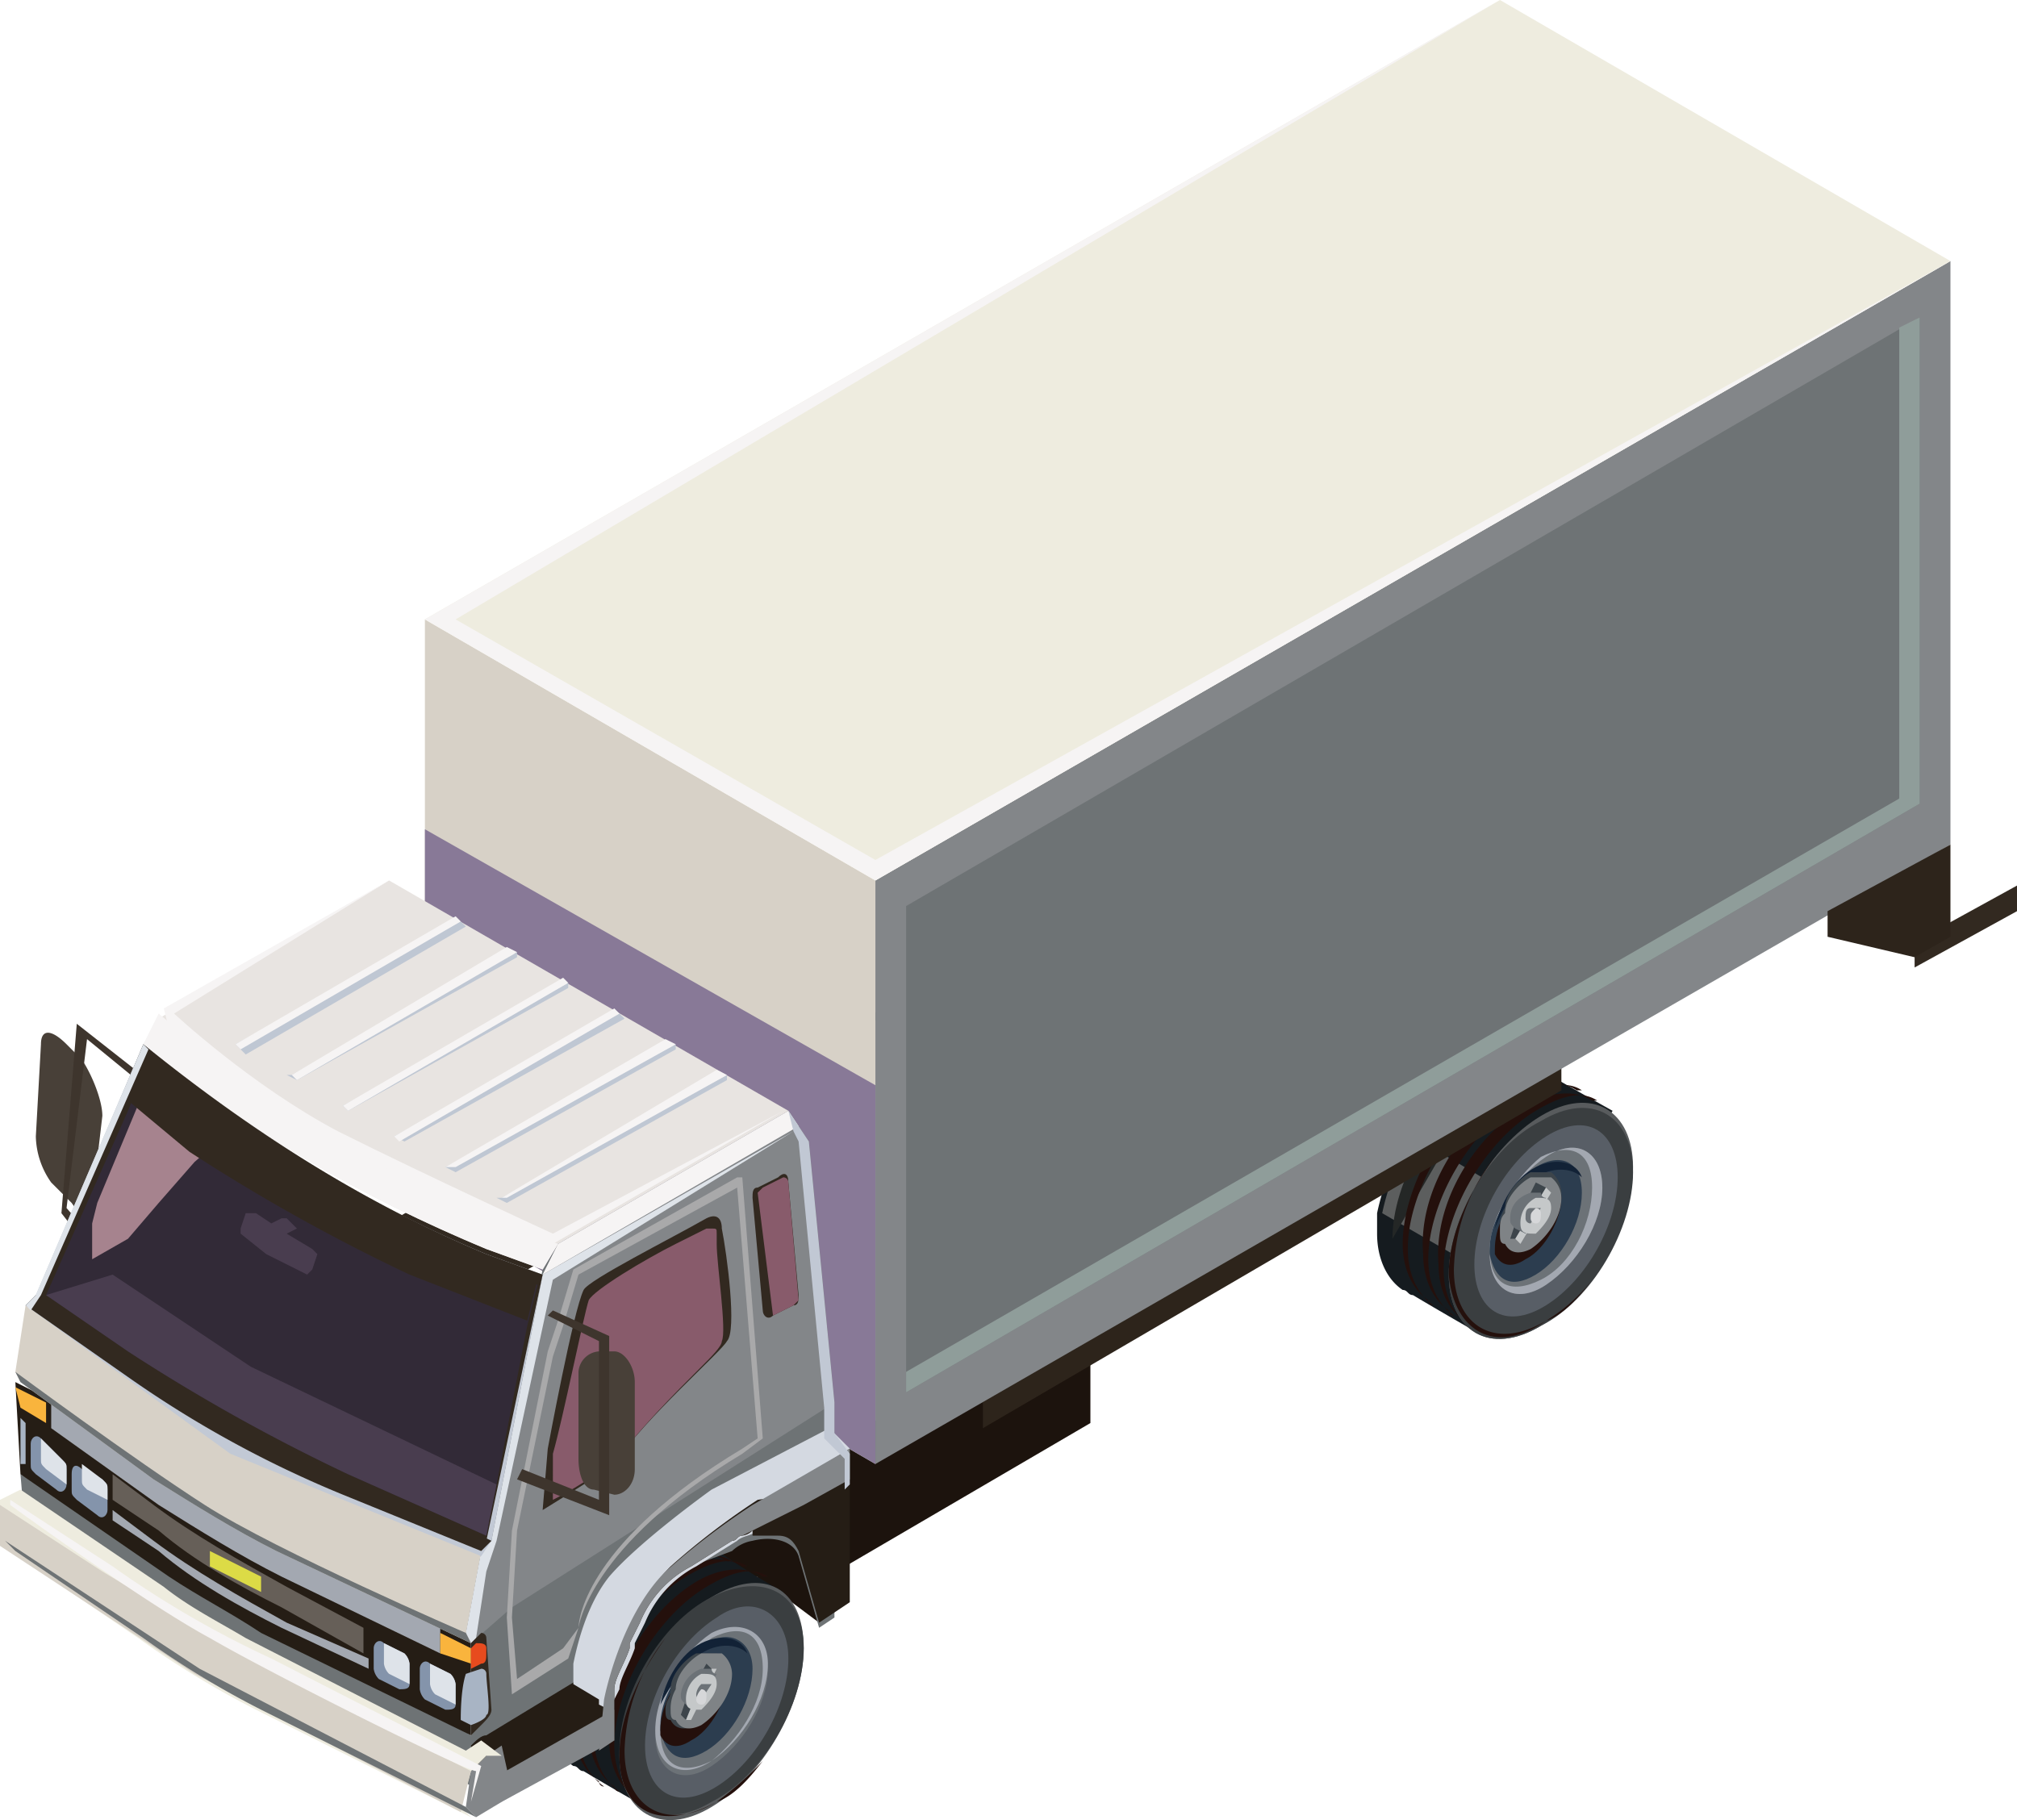 <svg xmlns="http://www.w3.org/2000/svg" width="407.387" height="367.647" viewBox="0 0 407.387 367.647">
  <g id="Box_Truck" data-name="Box Truck" transform="translate(-17.5 -2.9)">
    <g id="Group_2055" data-name="Group 2055" transform="translate(24.738 209.695)">
      <path id="Path_4961" data-name="Path 4961" d="M24.4,25.4l3.1,3.1c2.068,3.1,4.136,8.272,4.136,11.374L29.574,57.455c0,3.1-2.068,3.1-4.136,0L21.3,53.319a16.677,16.677,0,0,1-3.1-9.306L19.234,25.4C19.234,22.3,21.3,22.3,24.4,25.4Z" transform="translate(-18.2 -21.266)" fill="#484038"/>
      <g id="Group_2054" data-name="Group 2054" transform="translate(5.17)">
        <path id="Path_4962" data-name="Path 4962" d="M25.938,70.463,18.7,61.157,21.8,22.9,36.278,34.274l-1.034,1.034L23.87,26,19.734,60.123l7.238,8.272Z" transform="translate(-18.7 -22.9)" fill="#3e352d"/>
      </g>
    </g>
    <path id="Path_4963" data-name="Path 4963" d="M99.508,28.2,32.3,67.491V93.34L99.508,54.049Z" transform="translate(138.228 236.296)" fill="#1c130d"/>
    <path id="Path_4964" data-name="Path 4964" d="M78.795,50.914,33.3,76.763V56.083L78.795,29.2Z" transform="translate(147.568 245.636)" fill="#1c130d"/>
    <g id="Group_2058" data-name="Group 2058" transform="translate(295.64 217.349)">
      <g id="Group_2056" data-name="Group 2056">
        <path id="XMLID_475_" d="M91.963,33.564,79.555,55.278l-2.068,3.1L64.046,78.025s-7.238-4.136-12.408-7.238c-1.034,0-1.034-1.034-2.068-1.034h0c-3.1-2.068-5.17-6.2-5.17-11.374V54.244a48.746,48.746,0,0,1,6.2-15.51A35.643,35.643,0,0,1,63.012,26.327c4.136-3.1,8.272-3.1,12.408-2.068,1.034,0,1.034,1.034,2.068,1.034C82.657,28.395,91.963,33.564,91.963,33.564Z" transform="translate(-44.4 -23.64)" fill="#151b1f"/>
        <path id="XMLID_474_" d="M80.689,42.678l-4.136,2.068L64.146,51.983,44.5,40.61A48.746,48.746,0,0,1,50.7,25.1L78.621,41.644Z" transform="translate(-43.466 -10.006)" fill="#5c5e5e"/>
        <path id="XMLID_473_" d="M44.7,56.053C44.7,44.68,52.972,30.2,63.312,24Z" transform="translate(-41.598 -20.28)" fill="#242726"/>
        <g id="XMLID_471_" transform="translate(5.17 2.279)">
          <path id="XMLID_472_" d="M62.478,26.336c5.17-3.1,10.34-3.1,13.442-1.034h1.034c-3.1-2.068-7.238-1.034-12.408,2.068-10.34,6.2-18.612,20.68-18.612,32.053,0,5.17,2.068,9.306,5.17,11.374a1.013,1.013,0,0,1-1.034-1.034c-3.1-2.068-5.17-6.2-5.17-11.374C44.9,47.015,53.172,32.54,62.478,26.336Z" transform="translate(-44.9 -23.861)" fill="#24100c"/>
        </g>
        <g id="XMLID_469_" transform="translate(9.218 4.347)">
          <path id="XMLID_470_" d="M62.957,26.536c5.17-3.1,10.34-3.1,13.442-1.034h1.034c-3.1-2.068-7.238-1.034-12.408,2.068-10.34,6.2-18.612,20.68-18.612,32.053,0,5.17,2.068,9.306,5.17,11.374a1.013,1.013,0,0,1-1.034-1.034c-3.1-2.068-5.17-6.2-5.17-11.374C44.345,46.181,52.617,32.74,62.957,26.536Z" transform="translate(-45.292 -24.061)" fill="#24100c"/>
        </g>
        <g id="XMLID_467_" transform="translate(12.32 6.415)">
          <path id="XMLID_468_" d="M63.257,26.736c5.17-3.1,10.34-3.1,13.442-1.034h1.034c-3.1-2.068-7.238-1.034-12.408,2.068-10.34,6.2-18.612,20.68-18.612,32.053,0,5.17,2.068,9.306,5.17,11.374a1.013,1.013,0,0,1-1.034-1.034c-3.1-2.068-5.17-6.2-5.17-11.374C44.645,46.381,52.917,32.94,63.257,26.736Z" transform="translate(-45.592 -24.261)" fill="#24100c"/>
        </g>
      </g>
      <path id="Path_4965" data-name="Path 4965" d="M83.023,37.437c0,11.374-8.272,25.849-18.612,32.053S45.8,70.524,45.8,59.151,54.072,33.3,64.412,27.1,83.023,26.063,83.023,37.437Z" transform="translate(-31.324 -16.139)" fill="#585b5d"/>
      <path id="Path_4966" data-name="Path 4966" d="M83.023,37.537c0,11.374-8.272,25.849-18.612,31.019C54.072,74.76,45.8,69.59,45.8,58.217S54.072,32.367,64.412,27.2C74.751,20.993,83.023,26.163,83.023,37.537Z" transform="translate(-31.324 -15.205)" fill="#3a3e40"/>
      <path id="Path_4967" data-name="Path 4967" d="M65.446,58.587c-10.34,6.2-18.612,1.034-18.612-10.34A38.425,38.425,0,0,1,55.106,25.5C49.936,32.738,45.8,41.01,45.8,49.281c1.034,11.374,9.306,16.544,19.646,9.306,3.1-1.034,6.2-4.136,9.306-8.272A33.5,33.5,0,0,1,65.446,58.587Z" transform="translate(-31.324 -6.27)" fill="#24100c"/>
      <path id="Path_4968" data-name="Path 4968" d="M75.251,35.406c0,9.306-6.2,20.68-14.476,25.849S46.3,62.29,46.3,52.984,52.5,32.3,60.776,27.134,75.251,26.1,75.251,35.406Z" transform="translate(-26.654 -12.04)" fill="#585e66"/>
      <path id="Path_4969" data-name="Path 4969" d="M69.347,33.377c0,7.238-5.17,15.51-11.374,19.646S46.6,54.057,46.6,46.819s5.17-15.51,11.374-19.646S69.347,26.139,69.347,33.377Z" transform="translate(-23.852 -7.943)" fill="#6c7277"/>
      <path id="Path_4970" data-name="Path 4970" d="M57.974,27.173C51.77,31.309,46.6,39.581,46.6,46.819s5.17,10.34,11.374,6.2S69.347,40.615,69.347,33.377,64.178,23.037,57.974,27.173ZM56.94,51.989c-6.2,3.1-10.34,1.034-10.34-6.2,0-6.2,5.17-14.476,10.34-18.612,6.2-3.1,10.34-1.034,10.34,6.2S63.144,48.887,56.94,51.989Z" transform="translate(-23.853 -7.943)" fill="#a3a8b1"/>
      <path id="Path_4971" data-name="Path 4971" d="M65.212,32.157c0,6.2-4.136,13.442-9.306,16.544s-8.272,1.034-9.306-4.136V43.531c0-4.136,2.068-8.272,5.17-12.408,1.034-2.068,3.1-3.1,4.136-4.136C61.076,23.885,65.212,25.953,65.212,32.157Z" transform="translate(-23.853 -5.689)" fill="#2c3d4f"/>
      <path id="Path_4972" data-name="Path 4972" d="M54.972,28.74c3.1-2.068,7.238-2.068,9.306,0-1.034-3.1-5.17-4.136-9.306-2.068S47.734,33.91,46.7,39.08C48.768,33.91,50.836,30.808,54.972,28.74Z" transform="translate(-22.919 -5.374)" fill="#122236"/>
      <path id="Path_4973" data-name="Path 4973" d="M60.142,30.451c0,4.136-3.1,10.34-7.238,12.408-3.1,2.068-5.17,1.034-6.2-1.034V40.791c0-4.136,2.068-8.272,5.17-12.408,1.034-1.034,1.034-1.034,2.068-1.034C57.04,24.247,60.142,26.315,60.142,30.451Z" transform="translate(-22.919 -2.949)" fill="#24100c"/>
      <path id="XMLID_466_" d="M46.8,37.174h0c0,1.034,0,2.068,1.034,2.068h0c1.034,2.068,3.1,2.068,5.17,1.034,3.1-2.068,6.2-6.2,6.2-10.34A5.372,5.372,0,0,0,57.14,25.8H53c-2.068,1.034-5.17,4.136-5.17,7.238A7.816,7.816,0,0,0,46.8,37.174Z" transform="translate(-21.985 -3.468)" fill="#3d454b"/>
      <g id="Group_2057" data-name="Group 2057" transform="translate(24.815 23.366)">
        <path id="XMLID_464_" d="M46.8,37.274h0c0,1.034,0,2.068,1.034,2.068h0c1.034,2.068,3.1,2.068,5.17,1.034,3.1-2.068,6.2-6.2,6.2-10.34A5.372,5.372,0,0,0,57.14,25.9H53c-2.068,1.034-5.17,4.136-5.17,7.238C46.8,34.172,46.8,35.206,46.8,37.274Z" transform="translate(-46.8 -25.9)" fill="#7f8386"/>
        <path id="XMLID_463_" d="M48.034,34.272,47,37.374h1.034l6.2-10.34L52.17,26Z" transform="translate(-44.932 -24.966)" fill="#3d454b"/>
        <path id="XMLID_462_" d="M50.2,31.27l-3.1,5.17,1.034,1.034,6.2-10.34L53.3,26.1Z" transform="translate(-43.998 -24.032)" fill="#c5c8c9"/>
        <path id="XMLID_461_" d="M47,31.37c0,1.034,0,1.034,1.034,2.068L50.1,34.472l4.136-7.238A1.013,1.013,0,0,1,53.2,26.2H51.136C48.034,27.234,47,29.3,47,31.37Z" transform="translate(-44.932 -23.098)" fill="#6c7277"/>
        <path id="XMLID_460_" d="M47.2,31.47c0,2.068,1.034,2.068,3.1,2.068,1.034-1.034,3.1-3.1,3.1-5.17S52.37,26.3,50.3,26.3A5.686,5.686,0,0,0,47.2,31.47Z" transform="translate(-43.064 -22.164)" fill="#c5c8c9"/>
        <path id="XMLID_438_" d="M47.3,28.568h0A1.013,1.013,0,0,0,48.334,29.6L50.4,26.5H48.334C47.3,26.5,47.3,27.534,47.3,28.568Z" transform="translate(-42.13 -20.296)" fill="#6c7277"/>
        <path id="XMLID_437_" d="M47.4,28.568A1.013,1.013,0,0,0,48.434,29.6c1.034,0,1.034-1.034,1.034-2.068A1.013,1.013,0,0,0,48.434,26.5C47.4,27.534,47.4,27.534,47.4,28.568Z" transform="translate(-41.196 -20.296)" fill="#d6d7d9"/>
      </g>
    </g>
    <path id="Path_4974" data-name="Path 4974" d="M79.265,60.751,66.857,51.446,31.7,77.295,28.6,49.378,58.585,31.8H69.959l12.408,8.272Z" transform="translate(103.671 269.919)" fill="#1c130d"/>
    <g id="Group_2061" data-name="Group 2061" transform="translate(128.135 313.509)">
      <g id="Group_2059" data-name="Group 2059">
        <path id="XMLID_436_" d="M75.763,43.9,63.355,64.578l-2.068,3.1L47.846,87.325s-7.238-4.136-12.408-7.238c-1.034,0-1.034-1.034-2.068-1.034h0c-3.1-2.068-5.17-6.2-5.17-11.374V63.544a48.746,48.746,0,0,1,6.2-15.51A35.643,35.643,0,0,1,46.812,35.627c4.136-3.1,8.272-3.1,12.408-2.068,1.034,0,1.034,1.034,2.068,1.034C66.457,38.728,75.763,43.9,75.763,43.9Z" transform="translate(-28.2 -32.94)" fill="#151b1f"/>
        <path id="XMLID_435_" d="M64.489,51.978l-4.136,2.068L47.946,61.283,28.3,49.91A48.746,48.746,0,0,1,34.5,34.4L62.421,50.944Z" transform="translate(-27.266 -19.306)" fill="#151b1f"/>
        <path id="XMLID_434_" d="M28.5,65.453C28.5,54.08,36.772,39.6,47.112,33.4Z" transform="translate(-25.398 -28.646)" fill="#242726"/>
        <g id="XMLID_432_" transform="translate(5.082 3.313)">
          <path id="XMLID_433_" d="M46.357,35.736c5.17-3.1,10.34-3.1,13.442-1.034h1.034c-3.1-2.068-7.238-1.034-12.408,2.068-10.34,6.2-18.612,20.68-18.612,32.053,0,5.17,2.068,9.306,5.17,11.374a1.013,1.013,0,0,1-1.034-1.034c-3.1-2.068-5.17-6.2-5.17-11.374C27.745,55.381,36.017,40.906,46.357,35.736Z" transform="translate(-28.692 -33.261)" fill="#24100c"/>
        </g>
        <g id="XMLID_430_" transform="translate(8.184 4.347)">
          <path id="XMLID_431_" d="M46.657,35.836c5.17-3.1,10.34-3.1,13.442-1.034h1.034c-3.1-2.068-7.238-1.034-12.408,2.068-10.34,6.2-18.612,20.68-18.612,32.053,0,5.17,2.068,9.306,5.17,11.374a1.013,1.013,0,0,1-1.034-1.034c-3.1-2.068-5.17-6.2-5.17-11.374C28.045,56.515,36.317,42.04,46.657,35.836Z" transform="translate(-28.992 -33.361)" fill="#24100c"/>
        </g>
        <g id="XMLID_419_" transform="translate(12.32 6.415)">
          <path id="XMLID_420_" d="M47.057,36.036c5.17-3.1,10.34-3.1,13.442-1.034h1.034c-3.1-2.068-7.238-1.034-12.408,2.068-10.34,6.2-18.612,20.68-18.612,32.053,0,5.17,2.068,9.306,5.17,11.374a1.013,1.013,0,0,1-1.034-1.034c-3.1-2.068-5.17-6.2-5.17-11.374C28.445,56.715,36.717,42.24,47.057,36.036Z" transform="translate(-29.392 -33.561)" fill="#24100c"/>
        </g>
      </g>
      <path id="Path_4975" data-name="Path 4975" d="M66.823,47.014c0,11.374-8.272,25.849-18.612,32.053S29.6,80.1,29.6,68.728s8.272-25.849,18.612-32.053S66.823,34.607,66.823,47.014Z" transform="translate(-15.124 -24.682)" fill="#585b5d"/>
      <path id="Path_4976" data-name="Path 4976" d="M66.823,46.428c0,11.374-8.272,25.849-18.612,31.019-10.34,6.2-18.612,1.034-18.612-10.34s8.272-25.849,18.612-31.019S66.823,35.054,66.823,46.428Z" transform="translate(-15.124 -24.096)" fill="#3a3e40"/>
      <path id="Path_4977" data-name="Path 4977" d="M49.246,67.987c-10.34,6.2-18.612,1.034-18.612-10.34A38.425,38.425,0,0,1,38.906,34.9C33.736,42.138,29.6,50.41,29.6,58.681c0,11.374,8.272,15.51,19.646,9.306,3.1-1.034,6.2-4.136,9.306-8.272A66.894,66.894,0,0,1,49.246,67.987Z" transform="translate(-15.124 -14.636)" fill="#24100c"/>
      <path id="Path_4978" data-name="Path 4978" d="M59.051,44.806c0,9.306-6.2,20.68-14.476,25.849S30.1,71.69,30.1,62.384,36.3,41.7,44.576,36.534C51.813,31.364,59.051,35.5,59.051,44.806Z" transform="translate(-10.454 -20.406)" fill="#585e66"/>
      <path id="Path_4979" data-name="Path 4979" d="M53.047,42.777c0,7.238-5.17,15.51-11.374,19.646S30.3,63.457,30.3,56.219s5.17-15.51,11.374-19.646S53.047,35.539,53.047,42.777Z" transform="translate(-8.586 -16.309)" fill="#6c7277"/>
      <path id="Path_4980" data-name="Path 4980" d="M41.674,35.9C35.47,40.035,30.3,48.307,30.3,55.545s5.17,10.34,11.374,6.2S53.047,49.341,53.047,42.1C53.047,35.9,47.878,32.8,41.674,35.9Zm0,25.849c-6.2,3.1-10.34,1.034-10.34-6.2,0-6.2,5.17-14.476,10.34-18.612,6.2-3.1,10.34-1.034,10.34,6.2S46.844,57.613,41.674,61.749Z" transform="translate(-8.586 -16.669)" fill="#a3a8b1"/>
      <path id="Path_4981" data-name="Path 4981" d="M49.012,41.288c0,6.2-4.136,13.442-9.306,16.544S31.434,58.865,30.4,53.7V52.662c0-4.136,2.068-8.272,5.17-12.408,1.034-2.068,3.1-3.1,4.136-4.136C44.876,33.016,49.012,36.118,49.012,41.288Z" transform="translate(-7.652 -14.82)" fill="#2c3d4f"/>
      <path id="Path_4982" data-name="Path 4982" d="M38.672,38.04c3.1-2.068,7.238-2.068,9.306,0-1.034-3.1-5.17-4.136-9.306-2.068S31.434,43.21,30.4,48.38C32.468,44.244,35.57,40.108,38.672,38.04Z" transform="translate(-7.652 -14.674)" fill="#122236"/>
      <path id="Path_4983" data-name="Path 4983" d="M43.842,40.078c0,4.136-3.1,10.34-7.238,12.408-3.1,2.068-5.17,1.034-6.2-1.034V50.418c0-4.136,2.068-8.272,5.17-12.408,1.034-1.034,1.034-1.034,2.068-1.034C40.74,33.874,43.842,34.908,43.842,40.078Z" transform="translate(-7.653 -11.542)" fill="#24100c"/>
      <path id="XMLID_351_" d="M30.5,46.574h0c0,1.034,0,2.068,1.034,2.068h0c1.034,2.068,3.1,2.068,5.17,1.034,3.1-2.068,6.2-6.2,6.2-10.34A5.372,5.372,0,0,0,40.84,35.2H36.7c-2.068,1.034-5.17,4.136-5.17,7.238,0,2.068-1.034,2.068-1.034,4.136Z" transform="translate(-6.719 -11.834)" fill="#3d454b"/>
      <g id="Group_2060" data-name="Group 2060" transform="translate(24.815 23.366)">
        <path id="XMLID_350_" d="M30.6,46.574h0c0,1.034,0,2.068,1.034,2.068h0c1.034,2.068,3.1,2.068,5.17,1.034,3.1-2.068,6.2-6.2,6.2-10.34A5.372,5.372,0,0,0,40.94,35.2H36.8c-2.068,1.034-5.17,4.136-5.17,7.238A7.816,7.816,0,0,0,30.6,46.574Z" transform="translate(-30.6 -35.2)" fill="#7f8386"/>
        <path id="XMLID_349_" d="M31.834,42.638,30.8,45.74l1.034,1.034L37,36.434,35.97,35.4Z" transform="translate(-28.732 -33.332)" fill="#3d454b"/>
        <path id="XMLID_348_" d="M32.968,40.67,30.9,45.84h1.034L37.1,35.5H36.07Z" transform="translate(-27.798 -32.398)" fill="#c5c8c9"/>
        <path id="XMLID_347_" d="M30.8,40.67c0,1.034,0,1.034,1.034,2.068L33.9,43.772l4.136-7.238A1.013,1.013,0,0,1,37,35.5H34.936A6.238,6.238,0,0,0,30.8,40.67Z" transform="translate(-28.732 -32.398)" fill="#6c7277"/>
        <path id="XMLID_346_" d="M30.9,40.77c0,2.068,1.034,2.068,3.1,2.068,1.034-1.034,3.1-3.1,3.1-5.17S36.07,35.6,34,35.6A5.686,5.686,0,0,0,30.9,40.77Z" transform="translate(-27.798 -31.464)" fill="#c5c8c9"/>
        <path id="XMLID_345_" d="M31.1,37.868h0A1.013,1.013,0,0,0,32.134,38.9L34.2,35.8H32.134A3.2,3.2,0,0,0,31.1,37.868Z" transform="translate(-25.93 -29.596)" fill="#6c7277"/>
        <path id="XMLID_344_" d="M31.1,37.968A1.013,1.013,0,0,0,32.134,39c1.034,0,1.034-1.034,1.034-2.068A1.013,1.013,0,0,0,32.134,35.9,3.61,3.61,0,0,0,31.1,37.968Z" transform="translate(-25.93 -28.662)" fill="#d6d7d9"/>
      </g>
    </g>
    <g id="Group_2063" data-name="Group 2063" transform="translate(20.602 120.773)">
      <g id="Group_2062" data-name="Group 2062">
        <path id="Path_4984" data-name="Path 4984" d="M92.108,23.1,24.9,62.391V88.24L92.108,48.949Z" transform="translate(48.512 67.89)" fill="#322920"/>
        <path id="Path_4985" data-name="Path 4985" d="M146.539,19,29.7,86.208v2.068L146.539,20.034Z" transform="translate(93.343 29.597)" fill="#322920"/>
        <path id="Path_4986" data-name="Path 4986" d="M110.958,95.807,108.89,84.433,17.9,31.7l1.034,12.408Z" transform="translate(-16.866 148.212)" fill="#6e7375"/>
        <path id="Path_4987" data-name="Path 4987" d="M17.8,29.9l1.034,18.612L48.819,69.191c6.2,4.136,12.408,7.238,18.612,11.374l42.393,20.68V82.633L102.586,78.5,24,33Z" transform="translate(-17.8 131.4)" fill="#251d15"/>
        <path id="Path_4988" data-name="Path 4988" d="M74.223,32.114c0,11.374-8.272,25.849-18.612,32.053S37,65.2,37,53.828s8.272-25.849,18.612-32.053S74.223,19.707,74.223,32.114Z" transform="translate(161.523 28.89)" fill="#3a3e40"/>
        <path id="Path_4989" data-name="Path 4989" d="M66.929,49.623l-2.068,1.034L60.725,36.182c-2.068-4.136-8.272-4.136-13.442-1.034l-8.272,5.17c-4.136,2.068-7.238,6.2-10.34,11.374l-2.068,3.1v1.034c-1.034,2.068-2.068,6.2-3.1,8.272l-1.034,10.34L20.4,76.507,21.434,67.2s3.1-16.544,12.408-25.849A146.555,146.555,0,0,1,51.419,27.91s12.408-2.068,13.442,1.034C64.861,33.08,66.929,49.623,66.929,49.623Z" transform="translate(6.483 106.507)" fill="#322920"/>
        <path id="Path_4990" data-name="Path 4990" d="M39.844,26.4V57.419l-3.1,2.068L32.606,45.012c-1.034-3.1-5.17-4.136-9.306-3.1V36.74Z" transform="translate(33.569 98.711)" fill="#322920"/>
        <path id="Path_4991" data-name="Path 4991" d="M71.395,45.814,25.9,71.663V50.983L71.395,24.1Z" transform="translate(57.852 77.23)" fill="#322920"/>
        <path id="Path_4992" data-name="Path 4992" d="M116.79,67.733,25.8,15V132.873l90.99,52.733Z" transform="translate(56.918 -7.762)" fill="#d7d1c7"/>
        <path id="Path_4993" data-name="Path 4993" d="M25.8,19.1l90.99,51.7v76.514L25.8,94.58Z" transform="translate(56.918 30.531)" fill="#887997"/>
        <path id="Path_4994" data-name="Path 4994" d="M46.1,31.644,66.78,20.27V15.1L46.1,26.474Z" transform="translate(246.515 -6.828)" fill="#322920"/>
        <path id="Path_4995" data-name="Path 4995" d="M69.215,32.912l-7.238,4.136L44.4,32.912v-5.17L69.215,14.3Z" transform="translate(230.638 -14.3)" fill="#8494ab"/>
      </g>
    </g>
    <g id="Group_2066" data-name="Group 2066" transform="translate(111.592 55.633)">
      <g id="Group_2065" data-name="Group 2065">
        <path id="Path_4996" data-name="Path 4996" d="M153.539,22.7,36.7,89.908v16.544L153.539,38.21Z" transform="translate(67.732 129.295)" fill="#2d241b"/>
        <path id="Path_4997" data-name="Path 4997" d="M95.876,30.8l5.17,52.733v43.427l-3.1,2.068-4.136-14.476c-1.034-3.1-5.17-4.136-9.306-3.1a7.839,7.839,0,0,0-4.136,2.068l-8.272,3.1c-4.136,2.068-7.238,6.2-10.34,11.374l-2.068,4.136v1.034c-1.034,2.068-2.068,6.2-3.1,8.272l-1.034,10.34-3.1,2.068L32.8,164.187l-4.136-1.034-1.034-10.34v-20.68L26.6,130.066l3.1-16.544L42.11,56.653l3.1-5.17L91.74,24.6l2.068,3.1Z" transform="translate(-26.6 147.04)" fill="#6e7375"/>
        <path id="Path_4998" data-name="Path 4998" d="M58.753,35.1c-1.034,2.068-2.068,6.2-3.1,8.272l-1.034,10.34-3.1,2.068L31.87,66.119l-4.136-1.034L26.7,54.746c1.034-1.034,2.068-2.068,3.1-2.068Z" transform="translate(-25.666 245.108)" fill="#251d15"/>
        <path id="Path_4999" data-name="Path 4999" d="M53.783,42.5,31.036,54.912,26.9,52.844l3.1-3.1L53.783,36.3Z" transform="translate(-23.798 256.315)" fill="#838689"/>
        <path id="Path_5000" data-name="Path 5000" d="M28.7,82.5l5.17,3.1v1.034l2.068,1.034,2.068-4.136c0-2.068,2.068-5.17,3.1-8.272V74.227l2.068-4.136a22.414,22.414,0,0,1,10.34-11.374l8.272-5.17c1.034-1.034,3.1-1.034,4.136-2.068h5.17l4.136-5.17h0l9.306-11.374L80.4,30.8,56.617,43.208s-14.476,10.34-20.68,17.578c-4.136,5.17-6.2,12.408-7.238,17.578C28.7,81.465,28.7,82.5,28.7,82.5Z" transform="translate(-6.986 204.947)" fill="#d4d9e1"/>
        <path id="Path_5001" data-name="Path 5001" d="M27.634,132.134l8.272-7.238,65.141-41.359L95.876,30.8l-2.068-3.1L91.74,24.6,45.212,51.483l-3.1,6.2L29.7,113.522l-3.1,16.544Z" transform="translate(-26.6 147.04)" fill="#838689"/>
        <path id="Path_5002" data-name="Path 5002" d="M92.774,25l-48.6,29.985L32.8,107.718l-2.068,6.2-2.068,13.442L27.634,128.4,26.6,126.33l3.1-16.544,2.068-2.068L42.11,53.951Z" transform="translate(-26.6 150.776)" fill="#dee3e9"/>
        <path id="Path_5003" data-name="Path 5003" d="M61.187,27.066c2.068-1.034,3.1,0,3.1,2.068,1.034,5.17,3.1,20.68,1.034,22.747C64.289,53.95,48.78,67.391,42.576,76.7,41.542,77.731,28.1,86,28.1,86L29.134,73.6s5.17-27.917,7.238-32.053C37.406,39.474,53.949,31.2,61.187,27.066Z" transform="translate(-12.59 166.287)" fill="#322920"/>
        <path id="Path_5004" data-name="Path 5004" d="M28.3,81.7c6.2-3.1,11.374-7.238,12.408-7.238,4.136-6.2,12.408-14.476,17.578-19.646,2.068-2.068,4.136-4.136,4.136-5.17C63.455,47.58,61.387,34.138,61.387,30V27.934c0-1.034,0-1.034-1.034-1.034H59.319l-6.2,3.1c-6.2,3.1-16.544,9.306-17.578,11.374-1.034,3.1-5.17,23.781-7.238,31.019Z" transform="translate(-10.722 168.522)" fill="#885b6b"/>
        <path id="Path_5005" data-name="Path 5005" d="M251.735,8,34.6,133.111V250.984L251.735,125.873Z" transform="translate(48.118 -8)" fill="#838689"/>
        <path id="Path_5006" data-name="Path 5006" d="M239.927,9.1,35.2,128.007v98.228L239.927,107.328Z" transform="translate(53.722 2.274)" fill="#6e7375"/>
        <path id="Path_5007" data-name="Path 5007" d="M235.791,106.294V11.168L239.927,9.1v98.228L35.2,226.235V222.1Z" transform="translate(53.722 2.274)" fill="#8f9d9a"/>
        <path id="Path_5008" data-name="Path 5008" d="M54.9,36.744,75.58,25.37V20.2L54.9,31.574Z" transform="translate(237.715 105.945)" fill="#322920"/>
        <path id="Path_5009" data-name="Path 5009" d="M78.015,38.012l-7.238,4.136L53.2,38.012v-5.17L78.015,19.4Z" transform="translate(221.838 98.473)" fill="#2d241b"/>
        <g id="Group_2064" data-name="Group 2064" transform="translate(8.272 185.082)">
          <path id="Path_5010" data-name="Path 5010" d="M27.4,114.822l1.034-17.578,7.238-36.189,2.068-6.2,3.1-10.34L73.929,25.9h1.034L79.1,78.633h0l-4.136,3.1h0C43.944,100.346,41.876,116.89,41.876,116.89l-2.068,6.2-11.374,7.238Zm14.476,2.068c0-2.068,2.068-17.578,33.087-36.189l3.1-2.068L73.929,27.968,41.876,45.546l-3.1,10.34-2.068,6.2L29.468,97.244l-1.034,17.578,1.034,12.408,9.306-6.2Z" transform="translate(-27.4 -25.9)" fill="#a9a9aa"/>
        </g>
        <path id="Path_5011" data-name="Path 5011" d="M33.838,37l-3.1,2.068-3.1,3.1L26.6,49.408l2.068,2.068,5.17-3.1,2.068-2.068Z" transform="translate(-26.6 262.853)" fill="#838689"/>
        <path id="Path_5012" data-name="Path 5012" d="M29.2,83.28l3.1-2.068V70.872c0-2.068,2.068-5.17,3.1-8.272V61.566l2.068-4.136a22.414,22.414,0,0,1,10.34-11.374l8.272-5.17c1.034,0,1.034-1.034,2.068-1.034h0a3.61,3.61,0,0,0,2.068-1.034h5.17c2.068,0,3.1,1.034,4.136,3.1L73.661,56.4l2.068-1.034S74.7,38.819,73.661,34.683c0-1.034-1.034-1.034-2.068-2.068h0c-4.136-1.034-10.34,0-10.34,0h0A146.557,146.557,0,0,0,43.676,46.057C34.37,55.363,31.268,71.906,31.268,71.906Z" transform="translate(-2.317 217.607)" fill="#251d15"/>
        <path id="Path_5013" data-name="Path 5013" d="M32.2,43.608v5.17h5.17c2.068,0,3.1,1.034,4.136,3.1l4.136,14.476,6.2-4.136V31.2L32.2,43.608Z" transform="translate(25.703 208.683)" fill="#251d15"/>
      </g>
    </g>
    <path id="Path_5014" data-name="Path 5014" d="M18.5,35.47,40.214,50.98c8.272,5.17,16.544,10.34,24.815,14.476l32.053,15.51v-5.17L18.5,30.3Z" transform="translate(9.34 255.91)" fill="#a3a8b1"/>
    <path id="Path_5015" data-name="Path 5015" d="M17.8,41.842h0l1.034,2.068L45.717,63.555c8.272,5.17,16.544,10.34,24.815,14.476l39.291,18.612h0l-1.034-2.068,3.1-16.544L19.868,28.4Z" transform="translate(2.802 238.164)" fill="#d7d1c7"/>
    <path id="Path_5016" data-name="Path 5016" d="M17.8,29.7l1.034,2.068L45.717,51.413c8.272,5.17,16.544,10.34,24.815,14.476L109.824,84.5l-1.034-2.068S70.533,65.889,56.057,56.583,17.8,29.7,17.8,29.7Z" transform="translate(2.802 250.306)" fill="#6e7375"/>
    <path id="Path_5017" data-name="Path 5017" d="M21.636,32,50.587,51.646c5.17,4.136,11.374,7.238,16.544,10.34l44.461,22.747,3.1-2.068,4.136,3.1h-3.1l-3.1,3.1-2.068,7.238,2.068,2.068L69.2,76.461A182.092,182.092,0,0,1,45.417,61.985L19.568,44.408,17.5,42.34V34.068L21.636,32Z" transform="translate(0 271.787)" fill="#eeecdf"/>
    <path id="Path_5018" data-name="Path 5018" d="M242.935,2.9l90.99,52.733L116.79,180.744,25.8,128.011Z" transform="translate(77.52 0)" fill="#eeecdf"/>
    <path id="Path_5019" data-name="Path 5019" d="M69.931,20.1l80.65,46.529L104.052,93.512l-3.1,5.17L89.576,94.546C64.761,84.207,40.98,70.765,20.3,53.187h0l3.1-5.17Z" transform="translate(26.151 160.644)" fill="#e8e4e1"/>
    <g id="Group_2073" data-name="Group 2073" transform="translate(65.063 187.982)">
      <g id="Group_2067" data-name="Group 2067" transform="translate(52.733 31.019)">
        <path id="Path_5020" data-name="Path 5020" d="M73.729,23.9,28.234,48.715H27.2l2.068,1.034L73.729,24.934Z" transform="translate(-27.2 -22.866)" fill="#bfc7d3"/>
        <path id="Path_5021" data-name="Path 5021" d="M70.727,23.8,27.3,49.649h1.034L72.795,24.834Z" transform="translate(-26.266 -23.8)" fill="#f6f4f4"/>
      </g>
      <g id="Group_2068" data-name="Group 2068" transform="translate(42.393 24.815)">
        <path id="Path_5022" data-name="Path 5022" d="M72.729,23.3,26.2,48.115h0l2.068,1.034L72.729,24.334Z" transform="translate(-26.2 -22.266)" fill="#bfc7d3"/>
        <path id="Path_5023" data-name="Path 5023" d="M70.661,23.2,26.2,49.049h2.068L72.729,24.234Z" transform="translate(-26.2 -23.2)" fill="#f6f4f4"/>
      </g>
      <g id="Group_2069" data-name="Group 2069" transform="translate(32.053 18.612)">
        <path id="Path_5024" data-name="Path 5024" d="M70.695,22.7,25.2,47.515h0l2.068,1.034L71.729,23.734Z" transform="translate(-25.2 -21.666)" fill="#bfc7d3"/>
        <path id="Path_5025" data-name="Path 5025" d="M69.661,22.6,25.2,48.449l1.034,1.034L70.695,23.634Z" transform="translate(-25.2 -22.6)" fill="#f6f4f4"/>
      </g>
      <g id="Group_2070" data-name="Group 2070" transform="translate(21.714 12.408)">
        <path id="Path_5026" data-name="Path 5026" d="M69.695,22.1,24.2,46.915h0l1.034,1.034L69.695,23.134Z" transform="translate(-24.2 -21.066)" fill="#bfc7d3"/>
        <path id="Path_5027" data-name="Path 5027" d="M68.661,22,24.2,47.849l1.034,1.034L69.695,23.034Z" transform="translate(-24.2 -22)" fill="#f6f4f4"/>
      </g>
      <g id="Group_2071" data-name="Group 2071" transform="translate(10.34 6.204)">
        <path id="Path_5028" data-name="Path 5028" d="M69.629,21.5,24.134,46.315H23.1l2.068,1.034L69.629,22.534Z" transform="translate(-23.1 -20.466)" fill="#bfc7d3"/>
        <path id="Path_5029" data-name="Path 5029" d="M66.627,21.4,23.2,47.249l1.034,1.034L68.695,22.434Z" transform="translate(-22.166 -21.4)" fill="#f6f4f4"/>
      </g>
      <g id="Group_2072" data-name="Group 2072">
        <path id="Path_5030" data-name="Path 5030" d="M67.595,20.9,22.1,45.715h0l2.068,2.068L68.629,21.934Z" transform="translate(-22.1 -19.866)" fill="#bfc7d3"/>
        <path id="Path_5031" data-name="Path 5031" d="M66.561,20.8,22.1,46.649l1.034,1.034L67.595,21.834Z" transform="translate(-22.1 -20.8)" fill="#f6f4f4"/>
      </g>
    </g>
    <path id="Path_5032" data-name="Path 5032" d="M66.195,20.1,22.768,46.983s15.51,14.476,33.087,23.781c18.612,9.306,43.427,20.68,43.427,20.68l46.529-24.815L99.282,93.512l-3.1,1.034L50.685,72.833,21.734,50.085,20.7,45.949Z" transform="translate(29.887 160.644)" fill="#f6f4f4"/>
    <path id="Path_5033" data-name="Path 5033" d="M23.4,22.7h0A265.445,265.445,0,0,0,92.678,65.093l11.374,4.136-3.1,5.17L89.576,70.263C64.761,59.923,40.98,46.481,20.3,28.9h0Z" transform="translate(26.151 184.927)" fill="#f6f4f4"/>
    <path id="Path_5034" data-name="Path 5034" d="M41.781,23.3h0a265.445,265.445,0,0,0,69.276,42.393l11.374,4.136L112.092,123.6l-2.068,3.1-50.665-20.68L18,76.033l2.068-2.068Z" transform="translate(4.67 190.531)" fill="#c2c9d5"/>
    <path id="Path_5035" data-name="Path 5035" d="M112.092,77.831l-51.7-24.815L20.068,28.2,18,30.268,38.68,44.744A220.713,220.713,0,0,0,82.107,68.525L110.024,79.9Z" transform="translate(4.67 236.296)" fill="#322920"/>
    <path id="Path_5036" data-name="Path 5036" d="M39.913,23.3,18.2,75,35.778,86.373a374.6,374.6,0,0,0,44.461,24.815L109.19,123.6l11.374-53.767L109.19,65.693C84.374,55.353,61.627,40.878,39.913,23.3Z" transform="translate(6.538 190.531)" fill="#322920"/>
    <path id="Path_5037" data-name="Path 5037" d="M20.068,73.965,41.781,23.3l1.034,1.034L21.1,73.965l-2.068,3.1L18,76.033Z" transform="translate(4.67 190.531)" fill="#dee3e9"/>
    <path id="Path_5038" data-name="Path 5038" d="M18.4,71.163,34.944,82.537A374.6,374.6,0,0,0,79.4,107.352l27.917,12.408,2.068-10.34,6.2-32.053,2.068-8.272-10.34-4.136C89.744,57.721,73.2,49.449,57.691,38.076c-5.17-4.136-10.34-7.238-15.51-11.374l-3.1-3.1L34.944,33.94Z" transform="translate(8.406 193.333)" fill="#322a37"/>
    <path id="Path_5039" data-name="Path 5039" d="M19.3,62.057l7.238-4.136,6.2-7.238,7.238-8.272,8.272-7.238c-5.17-4.136-10.34-7.238-15.51-11.374l-2.068,2.068L20.334,50.683,19.3,54.819Z" transform="translate(16.812 195.201)" fill="#a6838e"/>
    <path id="Path_5040" data-name="Path 5040" d="M26.7,36.868h0V55.479l2.068-2.068c1.034-1.034,2.068-2.068,2.068-3.1L29.8,35.834A1.013,1.013,0,0,0,28.768,34.8Z" transform="translate(85.926 297.938)" fill="#322920"/>
    <path id="Path_5041" data-name="Path 5041" d="M26.1,34.8v4.136L32.3,41h0V37.9h0Z" transform="translate(80.322 297.938)" fill="#f9b43d"/>
    <path id="Path_5042" data-name="Path 5042" d="M26.7,36.034V40.17l2.068-1.034c1.034,0,1.034-1.034,1.034-2.068V36.034C29.8,35,28.768,35,27.734,35Z" transform="translate(85.926 299.806)" fill="#e74b1e"/>
    <path id="Path_5043" data-name="Path 5043" d="M17.8,30l1.034,4.136,5.17,3.1V33.1Z" transform="translate(2.802 253.108)" fill="#f9b43d"/>
    <path id="Path_5044" data-name="Path 5044" d="M25.7,36.821v4.136a3.61,3.61,0,0,0,1.034,2.068l4.136,2.068c1.034,0,2.068,0,2.068-1.034h0V39.923A3.61,3.61,0,0,0,31.9,37.855l-4.136-2.068h0C26.734,34.753,25.7,35.787,25.7,36.821Z" transform="translate(76.586 303.155)" fill="#8494ab"/>
    <path id="Path_5045" data-name="Path 5045" d="M24.8,36.421v4.136a3.61,3.61,0,0,0,1.034,2.068l4.136,2.068c1.034,0,2.068,0,2.068-1.034h0V39.523A3.61,3.61,0,0,0,31,37.455l-4.136-2.068h0C25.834,34.353,24.8,35.387,24.8,36.421Z" transform="translate(68.18 299.42)" fill="#8494ab"/>
    <path id="Path_5046" data-name="Path 5046" d="M18.9,33.247v3.1c0,1.034,0,1.034,1.034,2.068l4.136,3.1c1.034,1.034,2.068,0,2.068-1.034h0V36.349c0-1.034,0-1.034-1.034-2.068l-4.136-2.068h0C19.934,31.18,18.9,31.18,18.9,33.247Z" transform="translate(13.076 267.438)" fill="#8494ab"/>
    <path id="Path_5047" data-name="Path 5047" d="M18.1,32.421v4.136c0,1.034,0,1.034,1.034,2.068l4.136,3.1c1.034,1.034,2.068,0,2.068-1.034h0v-3.1c0-1.034,0-1.034-1.034-2.068l-4.136-4.136h0C19.134,30.353,18.1,31.387,18.1,32.421Z" transform="translate(5.604 262.06)" fill="#8494ab"/>
    <path id="Path_5048" data-name="Path 5048" d="M25.9,35.4v4.136A3.61,3.61,0,0,0,26.934,41.6l4.136,2.068h0V39.536a3.61,3.61,0,0,0-1.034-2.068L25.9,35.4Z" transform="translate(78.454 303.542)" fill="#dee3e9"/>
    <path id="Path_5049" data-name="Path 5049" d="M25,35v4.136A3.61,3.61,0,0,0,26.034,41.2l4.136,2.068h0V39.136a3.61,3.61,0,0,0-1.034-2.068L25,35Z" transform="translate(70.048 299.806)" fill="#dee3e9"/>
    <path id="Path_5050" data-name="Path 5050" d="M19.1,31.5v3.1c0,1.034,0,1.034,1.034,2.068l4.136,2.068h0V36.67c0-1.034,0-1.034-1.034-2.068L19.1,31.5Z" transform="translate(14.944 267.117)" fill="#dee3e9"/>
    <path id="Path_5051" data-name="Path 5051" d="M18.3,31v4.136c0,1.034,0,1.034,1.034,2.068l4.136,3.1h0V37.2c0-1.034,0-1.034-1.034-2.068L18.3,31Z" transform="translate(7.472 262.447)" fill="#dee3e9"/>
    <path id="Path_5052" data-name="Path 5052" d="M112.626,86.067,70.233,64.353c-11.374-6.2-21.713-12.408-32.053-18.612L17.5,32.3v8.272L56.791,66.421l53.767,27.917Z" transform="translate(0 274.589)" fill="#d7d1c7"/>
    <path id="Path_5053" data-name="Path 5053" d="M58.025,60.117C44.583,52.879,17.7,33.234,17.7,33.234V32.2L38.38,45.642A198.881,198.881,0,0,0,70.433,64.253l42.393,21.714L110.758,93.2l1.034-6.2C109.724,87,70.433,67.355,58.025,60.117Z" transform="translate(1.868 273.655)" fill="#f6f4f4"/>
    <path id="Path_5054" data-name="Path 5054" d="M110.658,86.767l2.068,2.068L69.3,67.121A182.093,182.093,0,0,1,45.517,52.646L19.668,35.068,17.6,33,56.891,58.849Z" transform="translate(0.934 281.127)" fill="#6e7375"/>
    <path id="Path_5055" data-name="Path 5055" d="M17.9,39.906h1.034V31.634L17.9,30.6Z" transform="translate(3.736 258.711)" fill="#a8b4c4"/>
    <path id="Path_5056" data-name="Path 5056" d="M70.365,62.719v5.17L53.821,58.583c-8.272-4.136-17.578-9.306-24.815-15.51L19.7,36.87V31.7l8.272,6.2c8.272,6.2,17.578,11.374,26.883,16.544Z" transform="translate(20.547 268.985)" fill="#665f58"/>
    <path id="Path_5057" data-name="Path 5057" d="M31.94,38.37v3.1L21.6,36.3V33.2Z" transform="translate(38.293 282.995)" fill="#dcdb46"/>
    <path id="Path_5058" data-name="Path 5058" d="M71.4,62.385v2.068L53.821,56.181c-8.272-4.136-17.578-9.306-24.815-15.51l-9.306-6.2V32.4l8.272,6.2c8.272,6.2,17.578,11.374,26.883,16.544Z" transform="translate(20.547 275.523)" fill="#a3a8b1"/>
    <path id="Path_5059" data-name="Path 5059" d="M29.2,92.2l3.1-2.068V79.8c0-2.068,2.068-5.17,3.1-8.272V70.491l2.068-4.136a22.414,22.414,0,0,1,10.34-11.374l8.272-5.17c1.034,0,1.034-1.034,2.068-1.034h0l2.068-1.034,10.34-5.17,9.306-5.17V31.2L60.219,42.574h0A146.557,146.557,0,0,0,42.642,56.015c-9.306,9.306-12.408,25.849-12.408,25.849Z" transform="translate(109.275 264.315)" fill="#838689"/>
    <path id="Path_5060" data-name="Path 5060" d="M20,32.806l12.408,10.34A374.6,374.6,0,0,0,76.869,67.961l23.781,9.306,2.068-8.272-10.34-4.136C74.8,57.621,58.257,49.349,42.747,37.976c-5.17-4.136-10.34-7.238-15.51-11.374l-3.1-3.1Z" transform="translate(23.349 192.399)" fill="#322920"/>
    <path id="Path_5061" data-name="Path 5061" d="M27.534,36.534h0l3.1-1.034a1.013,1.013,0,0,1,1.034,1.034c0,2.068,1.034,8.272,0,8.272,0,1.034-3.1,2.068-3.1,2.068L26.5,45.84c0-1.034,0-6.2,1.034-9.306Z" transform="translate(84.058 304.476)" fill="#a8b4c4"/>
    <path id="Path_5062" data-name="Path 5062" d="M79.8,27.7,28.1,57.687l3.1-6.2L77.731,24.6Z" transform="translate(99.001 202.673)" fill="#f6f4f4"/>
    <path id="Path_5063" data-name="Path 5063" d="M39.438,27.547l2.068,22.747c0,1.034,0,2.068-1.034,2.068l-4.136,2.068c-1.034,1.034-2.068,0-2.068-1.034h0L32.2,30.649c0-1.034,0-2.068,1.034-2.068l4.136-2.068h0C38.4,25.48,39.438,25.48,39.438,27.547Z" transform="translate(137.295 214.201)" fill="#322920"/>
    <path id="Path_5064" data-name="Path 5064" d="M35.4,53.817h0l4.136-2.068,1.034-1.034L38.5,26.934h0A1.013,1.013,0,0,0,37.47,25.9h0l-4.136,2.068L32.3,29l3.1,24.815Z" transform="translate(138.229 214.815)" fill="#885b6b"/>
    <path id="Path_5065" data-name="Path 5065" d="M32.9,24.6l1.034,4.136L34.968,30.8l5.17,53.767v6.2l4.136,4.136v6.2l1.034-1.034v-6.2l-3.1-4.136v-6.2L37.036,30.8l-2.068-3.1Z" transform="translate(143.832 202.673)" fill="#c1c8d4"/>
    <path id="Path_5066" data-name="Path 5066" d="M242.935,2.9,32,128.011l84.786,48.6L333.925,55.633,116.79,180.744,25.8,128.011Z" transform="translate(77.52 0)" fill="#f6f4f4"/>
    <path id="Path_5067" data-name="Path 5067" d="M18.4,31.936,34.944,43.31A374.594,374.594,0,0,0,79.4,68.125l27.917,12.408,2.068-10.34L59.759,46.412,31.842,27.8Z" transform="translate(8.406 232.56)" fill="#493d4f"/>
    <path id="Path_5068" data-name="Path 5068" d="M30.472,27.634,28.4,28.668,25.3,26.6H23.234L22.2,29.7v1.034l5.17,4.136,8.272,4.136,1.034-1.034,1.034-3.1-1.034-1.034-5.17-3.1L33.574,29.7l-2.068-2.068Z" transform="translate(43.897 221.352)" fill="#493d4f"/>
    <g id="Group_2075" data-name="Group 2075" transform="translate(121.932 267.598)">
      <path id="Path_5069" data-name="Path 5069" d="M32.936,29.3h3.1c2.068,0,4.136,3.1,4.136,6.2V53.081c0,3.1-2.068,5.17-4.136,5.17L31.9,57.217c-2.068,0-3.1-3.1-3.1-6.2V33.436A4.448,4.448,0,0,1,32.936,29.3Z" transform="translate(-16.392 -21.028)" fill="#484038"/>
      <g id="Group_2074" data-name="Group 2074">
        <path id="Path_5070" data-name="Path 5070" d="M46.212,69.859,27.6,62.621l1.034-2.068,15.51,6.2V34.7L33.8,29.534,34.838,28.5l11.374,5.17Z" transform="translate(-27.6 -28.5)" fill="#3e352d"/>
      </g>
    </g>
  </g>
</svg>
